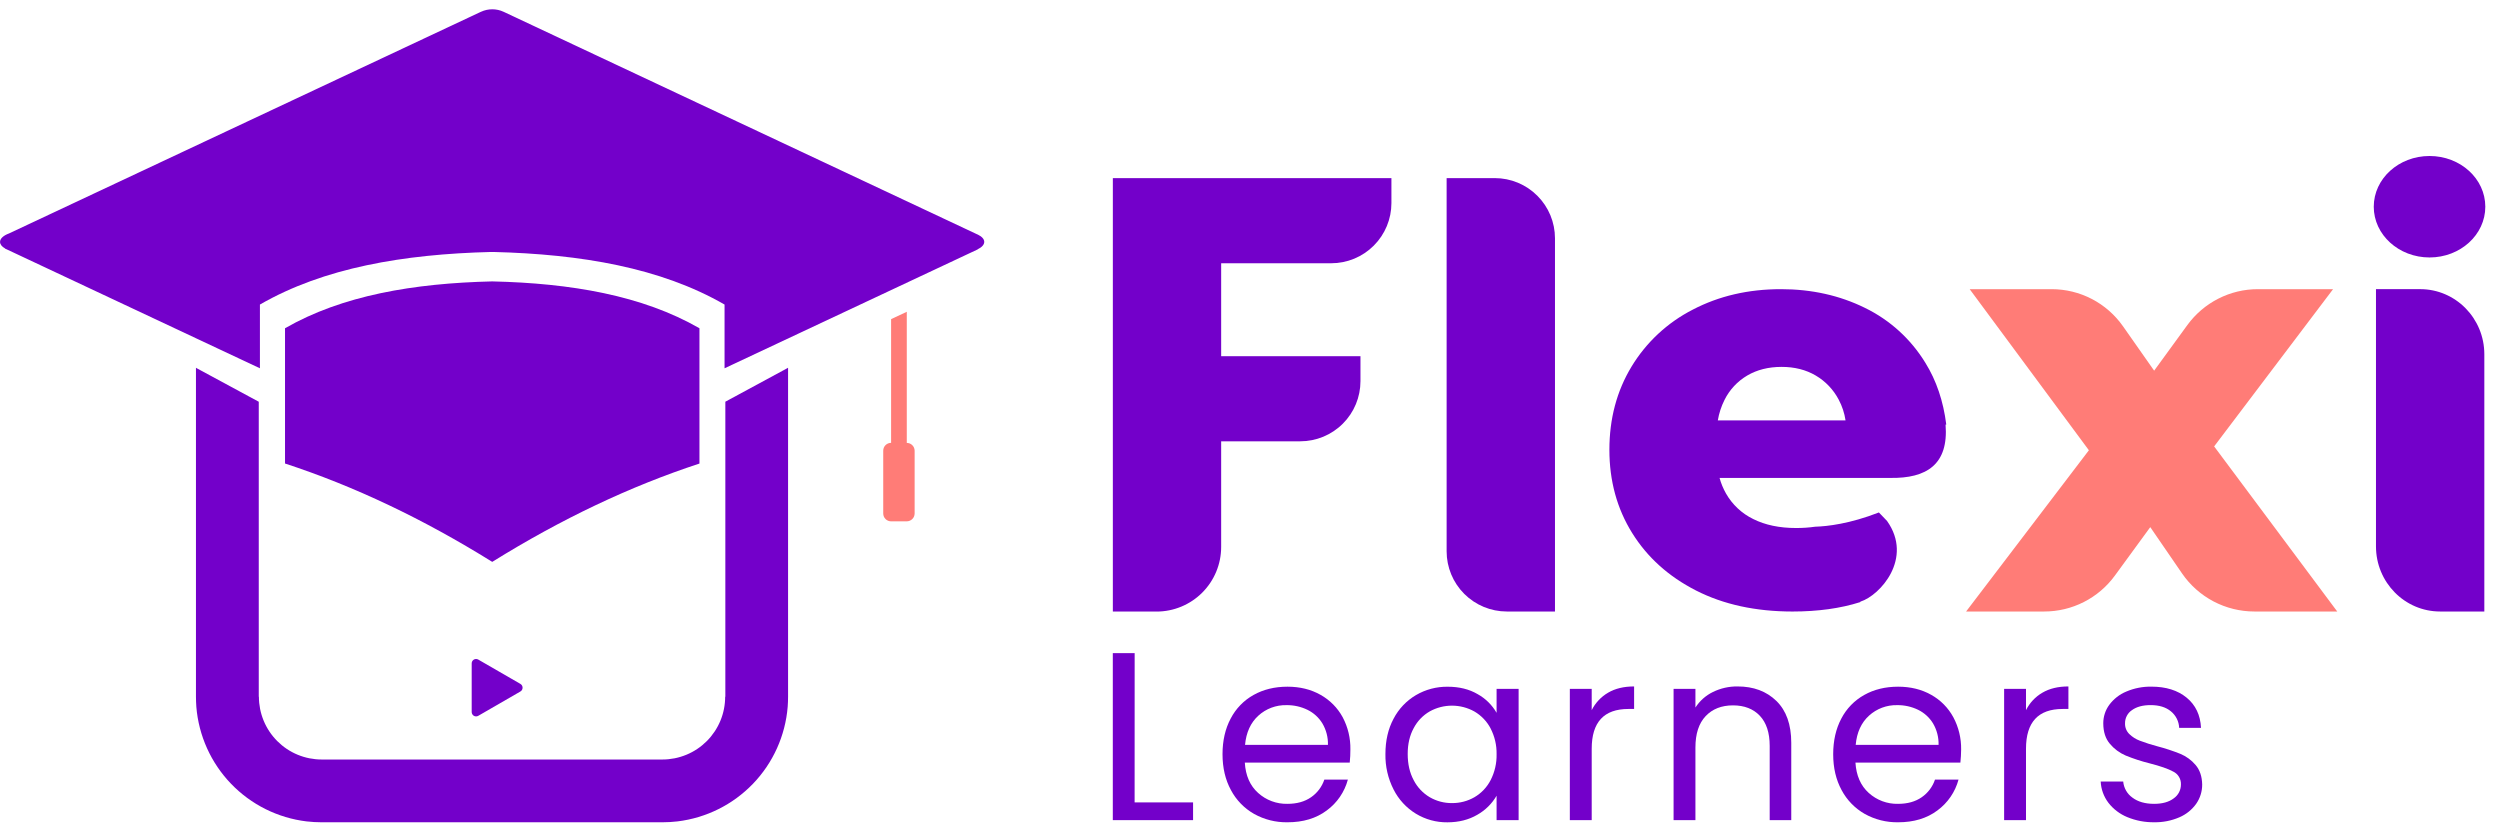 <svg width="123" height="41" viewBox="0 0 123 41" fill="none" xmlns="http://www.w3.org/2000/svg">
<g clip-path="url(#clip0_2420_37927)">
<path d="M48.101 12.265L48.106 12.269L35.648 18.12V14.984C32.508 13.173 28.585 12.505 24.276 12.397H24.16C19.85 12.505 15.927 13.173 12.788 14.984V18.12L0.357 12.281L0.245 12.23C0.245 12.227 0.249 12.227 0.249 12.223C0.094 12.138 0.002 12.022 0.002 11.902C0.002 11.736 0.172 11.586 0.445 11.485L23.579 0.619C23.606 0.607 23.634 0.592 23.665 0.58C23.839 0.499 24.028 0.457 24.221 0.457C24.413 0.457 24.602 0.499 24.776 0.58L24.877 0.627L48.047 11.515C48.071 11.522 48.095 11.532 48.117 11.546C48.306 11.638 48.425 11.762 48.425 11.901C48.425 12.039 48.302 12.169 48.101 12.265Z" fill="#7300CA"/>
<path d="M45 22.174V25.263C44.999 25.366 44.959 25.464 44.886 25.536C44.814 25.608 44.716 25.649 44.614 25.65H43.842C43.791 25.65 43.74 25.64 43.694 25.621C43.647 25.601 43.604 25.573 43.568 25.537C43.532 25.501 43.504 25.458 43.484 25.411C43.465 25.364 43.455 25.314 43.455 25.263V22.174C43.455 22.123 43.465 22.073 43.484 22.026C43.504 21.979 43.532 21.936 43.568 21.901C43.604 21.865 43.647 21.836 43.694 21.817C43.74 21.798 43.791 21.788 43.842 21.788V15.702L44.614 15.339V21.791C44.716 21.791 44.813 21.831 44.885 21.903C44.958 21.975 44.999 22.072 45 22.174Z" fill="#FF7C77"/>
<path d="M34.413 16.15V22.807C31.014 23.92 27.616 25.532 24.218 27.644C20.82 25.529 17.422 23.916 14.023 22.805V16.15C16.839 14.532 20.353 13.936 24.218 13.845C28.084 13.934 31.597 14.532 34.413 16.15Z" fill="#7300CA"/>
<path d="M38.773 18.093V34.277C38.773 34.442 38.766 34.614 38.754 34.776C38.638 36.197 38.035 37.534 37.047 38.561C36.059 39.588 34.746 40.242 33.332 40.413C33.087 40.441 32.841 40.456 32.595 40.456H26.671H21.746H15.819C15.573 40.456 15.327 40.441 15.082 40.413C13.667 40.242 12.355 39.588 11.367 38.561C10.379 37.534 9.776 36.197 9.66 34.776C9.649 34.614 9.641 34.442 9.641 34.277V18.093L9.688 18.122L12.731 19.766V34.278H12.738C12.738 34.684 12.818 35.086 12.973 35.461C13.128 35.836 13.356 36.176 13.643 36.463C13.93 36.75 14.27 36.978 14.645 37.133C15.02 37.288 15.422 37.368 15.828 37.368H32.59C32.995 37.368 33.397 37.288 33.772 37.133C34.147 36.978 34.487 36.75 34.774 36.463C35.061 36.176 35.288 35.835 35.444 35.46C35.599 35.086 35.678 34.684 35.678 34.278H35.687V19.764L38.729 18.119L38.773 18.093Z" fill="#7300CA"/>
<path d="M25.599 33.645L23.531 32.451C23.498 32.432 23.46 32.422 23.422 32.422C23.384 32.422 23.347 32.432 23.314 32.451C23.281 32.471 23.253 32.498 23.235 32.531C23.216 32.565 23.206 32.602 23.207 32.641V35.028C23.206 35.066 23.216 35.104 23.235 35.137C23.253 35.17 23.281 35.198 23.314 35.218C23.347 35.237 23.384 35.247 23.422 35.247C23.46 35.247 23.498 35.237 23.531 35.218L25.599 34.024C25.633 34.006 25.661 33.978 25.681 33.945C25.701 33.912 25.711 33.873 25.711 33.835C25.711 33.796 25.701 33.758 25.681 33.724C25.661 33.691 25.633 33.663 25.599 33.645Z" fill="#7300CA"/>
<path d="M71.174 8.763H73.543C74.329 8.763 75.082 9.075 75.637 9.631C76.193 10.186 76.505 10.939 76.505 11.725V30.086H74.135C73.35 30.086 72.597 29.774 72.041 29.218C71.486 28.663 71.174 27.91 71.174 27.124V8.763Z" fill="#7300CA"/>
<path d="M68.458 8.763V9.99C68.458 10.776 68.146 11.529 67.59 12.084C67.035 12.64 66.282 12.952 65.497 12.952H60.081V17.524H66.935V18.751C66.935 19.536 66.623 20.29 66.067 20.845C65.512 21.4 64.759 21.712 63.974 21.712H60.081V26.91C60.081 27.753 59.746 28.562 59.15 29.158C58.554 29.754 57.745 30.089 56.903 30.089H54.752V8.763H68.458Z" fill="#7300CA"/>
<path d="M122.229 17.431V30.086H120.053C118.311 30.086 116.898 28.651 116.898 26.881V14.226H119.074C120.814 14.226 122.229 15.661 122.229 17.431Z" fill="#7300CA"/>
<path d="M116.789 10.171C116.789 8.792 118.017 7.675 119.534 7.675C121.05 7.675 122.277 8.792 122.277 10.171C122.277 11.55 121.049 12.667 119.534 12.667C118.018 12.667 116.789 11.549 116.789 10.171Z" fill="#7300CA"/>
<path d="M95.756 20.888C95.613 19.738 95.271 18.726 94.729 17.852C94.017 16.685 92.985 15.746 91.756 15.148C90.51 14.534 89.132 14.227 87.621 14.227C86.016 14.227 84.572 14.562 83.288 15.232C82.041 15.868 80.997 16.839 80.272 18.036C79.545 19.236 79.182 20.6 79.182 22.129C79.182 23.658 79.555 25.022 80.301 26.221C81.046 27.42 82.094 28.364 83.444 29.053C84.795 29.741 86.376 30.086 88.188 30.087C89.442 30.087 90.553 29.933 91.52 29.625C91.524 29.616 91.529 29.608 91.534 29.6C92.502 29.297 94.144 27.467 92.843 25.632L92.441 25.213C91.01 25.77 89.911 25.896 89.308 25.914C88.993 25.959 88.676 25.98 88.359 25.978C87.548 25.978 86.849 25.831 86.263 25.539C85.698 25.265 85.228 24.825 84.918 24.279C84.782 24.038 84.675 23.781 84.602 23.514H93.002C94.79 23.542 95.877 22.851 95.722 20.89L95.756 20.888ZM84.517 20.683C84.575 20.333 84.686 19.994 84.845 19.678C85.093 19.177 85.482 18.759 85.964 18.476C86.445 18.193 87.007 18.052 87.649 18.051C88.29 18.05 88.852 18.192 89.334 18.476C89.815 18.759 90.207 19.171 90.466 19.666C90.635 19.984 90.748 20.328 90.801 20.685L84.517 20.683Z" fill="#7300CA"/>
<path d="M114.992 30.086H110.915C110.214 30.086 109.524 29.915 108.904 29.589C108.284 29.262 107.753 28.79 107.356 28.212L105.793 25.935L104.049 28.323C103.65 28.869 103.127 29.314 102.524 29.62C101.92 29.927 101.253 30.086 100.576 30.086H96.732L102.773 22.153L96.908 14.227H100.94C101.629 14.227 102.307 14.392 102.919 14.71C103.53 15.028 104.055 15.488 104.451 16.052L105.984 18.237L107.619 15.991C108.018 15.445 108.54 15 109.143 14.693C109.746 14.386 110.413 14.226 111.089 14.227H114.787L108.936 21.963L114.992 30.086Z" fill="#FF7C77"/>
<path d="M55.823 39.478H58.699V40.35H54.75V32.135H55.825L55.823 39.478Z" fill="#7300CA"/>
<path d="M66.407 37.521H61.245C61.283 38.158 61.501 38.655 61.899 39.012C62.293 39.369 62.81 39.561 63.342 39.549C63.806 39.549 64.193 39.441 64.503 39.225C64.809 39.014 65.039 38.71 65.157 38.358H66.315C66.151 38.966 65.785 39.501 65.278 39.873C64.759 40.262 64.115 40.457 63.345 40.456C62.77 40.466 62.202 40.324 61.7 40.044C61.217 39.769 60.822 39.363 60.562 38.871C60.286 38.365 60.149 37.778 60.148 37.109C60.148 36.44 60.282 35.855 60.55 35.352C60.803 34.864 61.194 34.46 61.675 34.192C62.159 33.921 62.714 33.785 63.343 33.785C63.956 33.785 64.498 33.919 64.969 34.185C65.43 34.442 65.808 34.825 66.06 35.288C66.319 35.776 66.449 36.321 66.439 36.873C66.44 37.09 66.429 37.306 66.407 37.521ZM65.063 35.594C64.887 35.304 64.631 35.071 64.326 34.922C64.005 34.767 63.652 34.688 63.295 34.693C62.784 34.681 62.288 34.867 61.91 35.212C61.531 35.557 61.312 36.036 61.256 36.649H65.335C65.345 36.279 65.251 35.913 65.063 35.594Z" fill="#7300CA"/>
<path d="M68.564 35.36C68.815 34.878 69.197 34.475 69.666 34.199C70.139 33.922 70.679 33.78 71.227 33.787C71.793 33.787 72.284 33.908 72.7 34.152C73.089 34.367 73.411 34.685 73.632 35.071V33.893H74.716V40.352H73.632V39.15C73.405 39.541 73.077 39.865 72.683 40.087C72.261 40.334 71.772 40.457 71.215 40.458C70.667 40.465 70.128 40.318 69.66 40.033C69.191 39.746 68.812 39.334 68.564 38.843C68.289 38.303 68.152 37.704 68.163 37.099C68.163 36.438 68.296 35.859 68.564 35.36ZM73.337 35.837C73.155 35.491 72.879 35.203 72.542 35.006C72.206 34.818 71.828 34.719 71.443 34.718C71.058 34.717 70.68 34.814 70.343 35.001C70.007 35.194 69.734 35.48 69.554 35.823C69.357 36.184 69.258 36.608 69.259 37.095C69.259 37.59 69.357 38.021 69.554 38.386C69.733 38.734 70.007 39.024 70.343 39.223C70.676 39.416 71.055 39.516 71.439 39.512C71.826 39.515 72.206 39.416 72.542 39.223C72.881 39.025 73.156 38.735 73.337 38.386C73.54 37.991 73.642 37.551 73.632 37.107C73.641 36.666 73.539 36.228 73.335 35.836L73.337 35.837Z" fill="#7300CA"/>
<path d="M79.119 34.08C79.469 33.875 79.895 33.773 80.398 33.773V34.881H80.115C78.913 34.881 78.312 35.533 78.312 36.838V40.35H77.236V33.891H78.312V34.94C78.491 34.581 78.772 34.282 79.119 34.08Z" fill="#7300CA"/>
<path d="M87.399 34.487C87.886 34.962 88.129 35.647 88.13 36.543V40.35H87.069V36.697C87.069 36.052 86.907 35.559 86.585 35.217C86.263 34.876 85.823 34.705 85.265 34.704C84.7 34.704 84.25 34.881 83.916 35.235C83.582 35.589 83.415 36.103 83.415 36.779V40.35H82.34V33.892H83.415V34.811C83.627 34.481 83.926 34.216 84.278 34.045C84.655 33.861 85.068 33.768 85.487 33.773C86.274 33.773 86.911 34.011 87.399 34.487Z" fill="#7300CA"/>
<path d="M96.451 37.521H91.288C91.328 38.158 91.546 38.655 91.942 39.012C92.337 39.37 92.854 39.562 93.386 39.549C93.85 39.549 94.237 39.441 94.547 39.225C94.853 39.014 95.083 38.71 95.201 38.358H96.359C96.195 38.966 95.829 39.5 95.322 39.873C94.803 40.262 94.159 40.457 93.389 40.456C92.814 40.466 92.247 40.324 91.744 40.044C91.261 39.769 90.866 39.362 90.606 38.871C90.331 38.365 90.193 37.778 90.193 37.109C90.193 36.44 90.327 35.855 90.594 35.352C90.847 34.864 91.239 34.46 91.72 34.192C92.203 33.921 92.759 33.785 93.388 33.785C94.001 33.785 94.543 33.919 95.014 34.185C95.475 34.442 95.853 34.824 96.104 35.288C96.364 35.775 96.496 36.321 96.488 36.873C96.486 37.09 96.474 37.306 96.451 37.521ZM95.107 35.594C94.931 35.304 94.675 35.071 94.371 34.922C94.049 34.767 93.696 34.688 93.339 34.693C92.828 34.681 92.332 34.867 91.954 35.212C91.574 35.557 91.356 36.036 91.3 36.649H95.378C95.388 36.279 95.294 35.913 95.107 35.594Z" fill="#7300CA"/>
<path d="M100.487 34.08C100.836 33.875 101.263 33.773 101.766 33.773V34.881H101.482C100.28 34.881 99.679 35.533 99.679 36.838V40.35H98.603V33.891H99.679V34.94C99.858 34.581 100.139 34.281 100.487 34.08Z" fill="#7300CA"/>
<path d="M104.664 40.203C104.297 40.053 103.975 39.809 103.733 39.496C103.504 39.194 103.372 38.831 103.354 38.453H104.462C104.476 38.609 104.523 38.761 104.602 38.898C104.68 39.034 104.787 39.152 104.915 39.243C105.186 39.447 105.542 39.549 105.982 39.549C106.39 39.549 106.712 39.459 106.949 39.278C107.059 39.201 107.148 39.099 107.21 38.98C107.271 38.861 107.303 38.728 107.302 38.594C107.307 38.463 107.274 38.334 107.207 38.222C107.139 38.109 107.041 38.019 106.923 37.962C106.67 37.824 106.281 37.689 105.756 37.555C105.357 37.456 104.965 37.328 104.583 37.172C104.282 37.043 104.015 36.845 103.805 36.594C103.59 36.341 103.482 36.005 103.481 35.587C103.48 35.26 103.583 34.942 103.776 34.679C103.991 34.389 104.28 34.163 104.613 34.025C105.004 33.858 105.426 33.776 105.851 33.783C106.565 33.783 107.143 33.964 107.583 34.325C108.023 34.687 108.259 35.182 108.29 35.811H107.215C107.209 35.654 107.169 35.5 107.099 35.36C107.029 35.22 106.93 35.096 106.808 34.997C106.561 34.793 106.229 34.691 105.813 34.691C105.428 34.691 105.121 34.773 104.893 34.938C104.786 35.009 104.699 35.106 104.64 35.219C104.58 35.332 104.55 35.459 104.552 35.587C104.548 35.684 104.565 35.78 104.6 35.87C104.636 35.961 104.689 36.042 104.758 36.111C104.906 36.256 105.083 36.368 105.276 36.441C105.56 36.548 105.849 36.641 106.142 36.718C106.527 36.818 106.905 36.942 107.274 37.09C107.563 37.21 107.82 37.398 108.023 37.637C108.231 37.882 108.339 38.2 108.347 38.592C108.351 38.934 108.247 39.267 108.052 39.547C107.842 39.841 107.554 40.072 107.221 40.213C106.832 40.38 106.412 40.463 105.989 40.455C105.535 40.462 105.084 40.376 104.664 40.203Z" fill="#7300CA"/>
</g>
<defs>
<clipPath id="clip0_2420_37927">
<rect width="122.28" height="40" fill="white" transform="translate(0 0.457)"/>
</clipPath>
</defs>
</svg>
